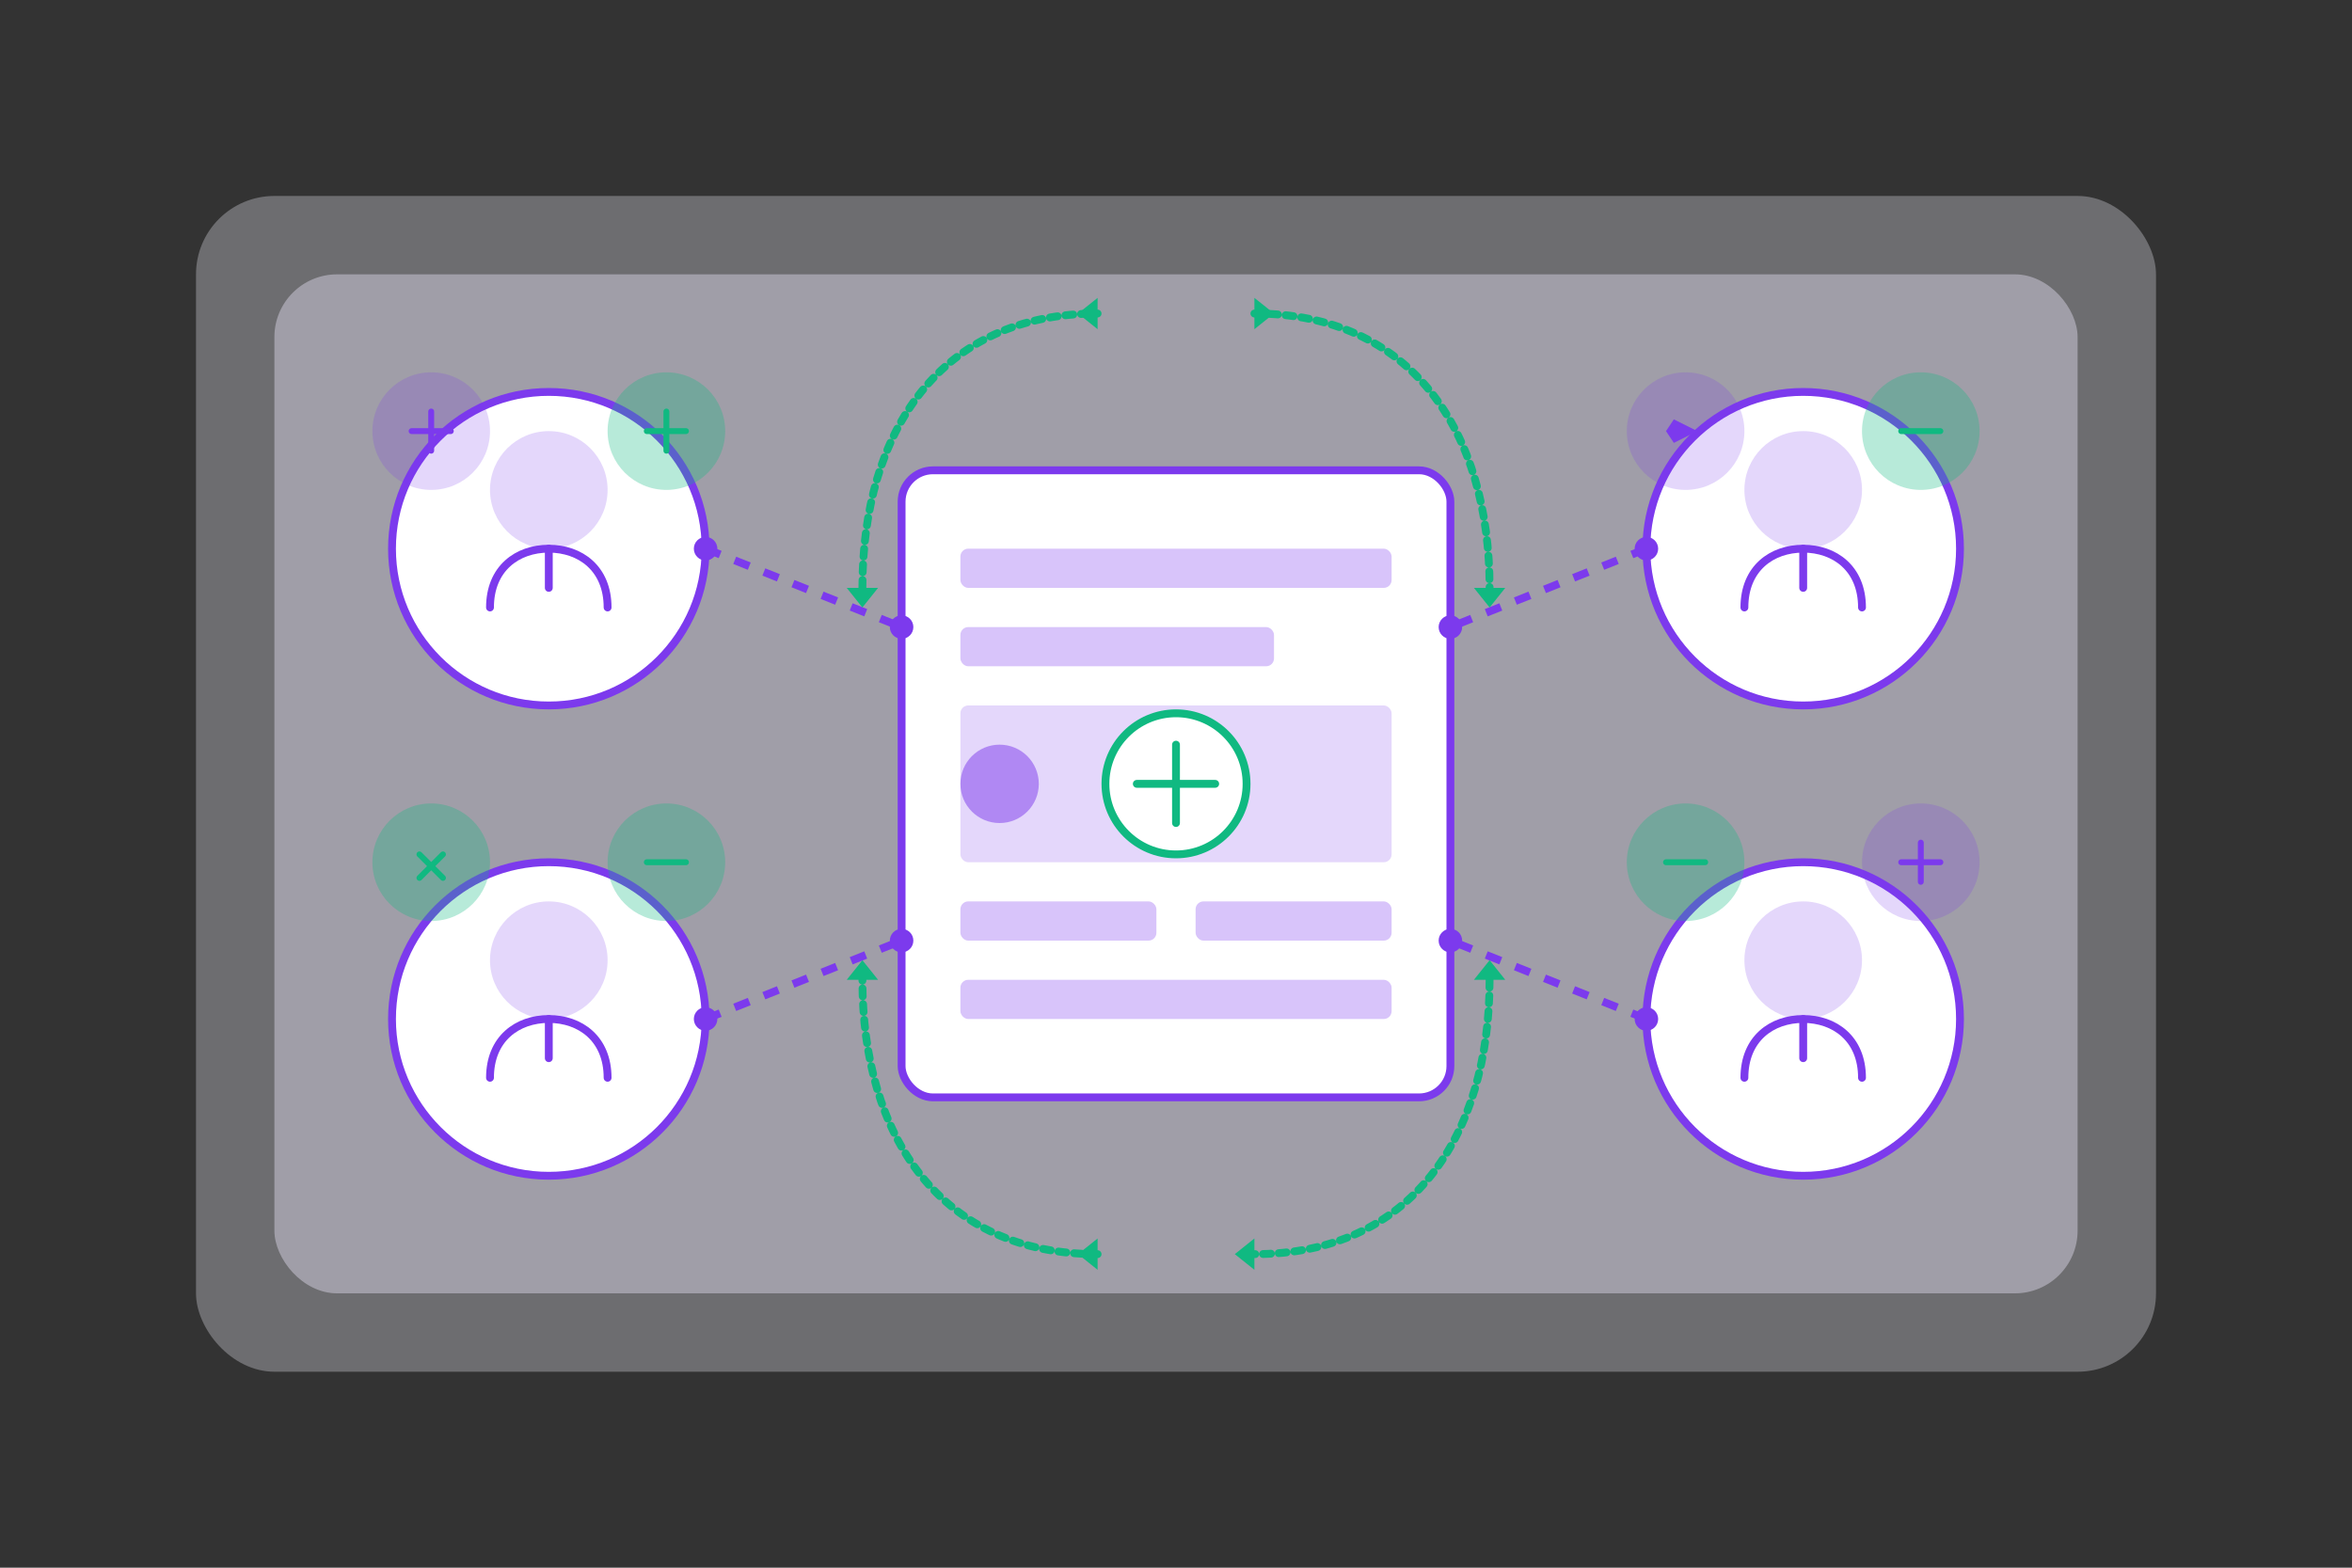 <?xml version="1.0" encoding="UTF-8"?>
<svg width="600" height="400" viewBox="0 0 600 400" fill="none" xmlns="http://www.w3.org/2000/svg">
  <rect x="0" y="0" width="600" height="400" fill="#333333" stroke="none"/>
  <!-- Background Elements -->
  <rect x="50" y="50" width="500" height="300" rx="20" fill="#F5F3FF" opacity="0.3"/>
  <rect x="70" y="70" width="460" height="260" rx="16" fill="#EDE9FE" opacity="0.4"/>
  
  <!-- Central Design Document -->
  <rect x="230" y="120" width="140" height="160" rx="8" fill="white" stroke="#7C3AED" stroke-width="2"/>
  <rect x="245" y="140" width="110" height="10" rx="2" fill="#7C3AED" opacity="0.3"/>
  <rect x="245" y="160" width="80" height="10" rx="2" fill="#7C3AED" opacity="0.3"/>
  <rect x="245" y="180" width="110" height="40" rx="2" fill="#7C3AED" opacity="0.2"/>
  <circle cx="255" cy="200" r="10" fill="#7C3AED" opacity="0.5"/>
  <rect x="245" y="230" width="50" height="10" rx="2" fill="#7C3AED" opacity="0.3"/>
  <rect x="305" y="230" width="50" height="10" rx="2" fill="#7C3AED" opacity="0.3"/>
  <rect x="245" y="250" width="110" height="10" rx="2" fill="#7C3AED" opacity="0.3"/>

  <!-- Collaborative Elements -->
  
  <!-- Person 1 (Designer) -->
  <circle cx="140" cy="140" r="40" fill="white" stroke="#7C3AED" stroke-width="2"/>
  <circle cx="140" cy="125" r="15" fill="#7C3AED" opacity="0.2"/>
  <path d="M125 155C125 145 132 140 140 140C148 140 155 145 155 155" stroke="#7C3AED" stroke-width="2" stroke-linecap="round"/>
  <path d="M140 140V150" stroke="#7C3AED" stroke-width="2" stroke-linecap="round"/>
  <!-- Designer Tools -->
  <circle cx="110" cy="110" r="15" fill="#7C3AED" opacity="0.2"/>
  <path d="M105 110L115 110M110 105L110 115" stroke="#7C3AED" stroke-width="1.5" stroke-linecap="round"/>
  <circle cx="170" cy="110" r="15" fill="#10B981" opacity="0.3"/>
  <path d="M165 110H175M170 105V115" stroke="#10B981" stroke-width="1.5" stroke-linecap="round"/>
  <!-- Connection to document -->
  <path d="M180 140L230 160" stroke="#7C3AED" stroke-width="2" stroke-dasharray="4 4"/>
  <circle cx="180" cy="140" r="3" fill="#7C3AED"/>
  <circle cx="230" cy="160" r="3" fill="#7C3AED"/>

  <!-- Person 2 (Client) -->
  <circle cx="140" cy="260" r="40" fill="white" stroke="#7C3AED" stroke-width="2"/>
  <circle cx="140" cy="245" r="15" fill="#7C3AED" opacity="0.2"/>
  <path d="M125 275C125 265 132 260 140 260C148 260 155 265 155 275" stroke="#7C3AED" stroke-width="2" stroke-linecap="round"/>
  <path d="M140 260V270" stroke="#7C3AED" stroke-width="2" stroke-linecap="round"/>
  <!-- Client Feedback -->
  <circle cx="110" cy="220" r="15" fill="#10B981" opacity="0.3"/>
  <path d="M107 218L113 224M113 218L107 224" stroke="#10B981" stroke-width="1.5" stroke-linecap="round"/>
  <circle cx="170" cy="220" r="15" fill="#10B981" opacity="0.3"/>
  <path d="M165 220H175" stroke="#10B981" stroke-width="1.5" stroke-linecap="round"/>
  <!-- Connection to document -->
  <path d="M180 260L230 240" stroke="#7C3AED" stroke-width="2" stroke-dasharray="4 4"/>
  <circle cx="180" cy="260" r="3" fill="#7C3AED"/>
  <circle cx="230" cy="240" r="3" fill="#7C3AED"/>

  <!-- Person 3 (Developer) -->
  <circle cx="460" cy="140" r="40" fill="white" stroke="#7C3AED" stroke-width="2"/>
  <circle cx="460" cy="125" r="15" fill="#7C3AED" opacity="0.2"/>
  <path d="M445 155C445 145 452 140 460 140C468 140 475 145 475 155" stroke="#7C3AED" stroke-width="2" stroke-linecap="round"/>
  <path d="M460 140V150" stroke="#7C3AED" stroke-width="2" stroke-linecap="round"/>
  <!-- Developer Tools -->
  <circle cx="430" cy="110" r="15" fill="#7C3AED" opacity="0.2"/>
  <path d="M425 110L427 107L433 110L427 113L425 110Z" fill="#7C3AED"/>
  <circle cx="490" cy="110" r="15" fill="#10B981" opacity="0.3"/>
  <path d="M485 110L495 110" stroke="#10B981" stroke-width="1.5" stroke-linecap="round"/>
  <!-- Connection to document -->
  <path d="M420 140L370 160" stroke="#7C3AED" stroke-width="2" stroke-dasharray="4 4"/>
  <circle cx="420" cy="140" r="3" fill="#7C3AED"/>
  <circle cx="370" cy="160" r="3" fill="#7C3AED"/>

  <!-- Person 4 (Marketing) -->
  <circle cx="460" cy="260" r="40" fill="white" stroke="#7C3AED" stroke-width="2"/>
  <circle cx="460" cy="245" r="15" fill="#7C3AED" opacity="0.2"/>
  <path d="M445 275C445 265 452 260 460 260C468 260 475 265 475 275" stroke="#7C3AED" stroke-width="2" stroke-linecap="round"/>
  <path d="M460 260V270" stroke="#7C3AED" stroke-width="2" stroke-linecap="round"/>
  <!-- Marketing Tools -->
  <circle cx="430" cy="220" r="15" fill="#10B981" opacity="0.3"/>
  <path d="M425 220L435 220" stroke="#10B981" stroke-width="1.5" stroke-linecap="round"/>
  <circle cx="490" cy="220" r="15" fill="#7C3AED" opacity="0.2"/>
  <path d="M485 220H495M490 215V225" stroke="#7C3AED" stroke-width="1.5" stroke-linecap="round"/>
  <!-- Connection to document -->
  <path d="M420 260L370 240" stroke="#7C3AED" stroke-width="2" stroke-dasharray="4 4"/>
  <circle cx="420" cy="260" r="3" fill="#7C3AED"/>
  <circle cx="370" cy="240" r="3" fill="#7C3AED"/>

  <!-- Central Collaboration Indicator -->
  <circle cx="300" cy="200" r="18" fill="white" stroke="#10B981" stroke-width="2"/>
  <path d="M290 200H310M300 190V210" stroke="#10B981" stroke-width="2" stroke-linecap="round"/>

  <!-- Process Arrows -->
  <path d="M320 80C360 80 380 110 380 150" stroke="#10B981" stroke-width="2" stroke-linecap="round" stroke-dasharray="2 2"/>
  <path d="M380 250C380 290 360 320 320 320" stroke="#10B981" stroke-width="2" stroke-linecap="round" stroke-dasharray="2 2"/>
  <path d="M280 320C240 320 220 290 220 250" stroke="#10B981" stroke-width="2" stroke-linecap="round" stroke-dasharray="2 2"/>
  <path d="M220 150C220 110 240 80 280 80" stroke="#10B981" stroke-width="2" stroke-linecap="round" stroke-dasharray="2 2"/>

  <!-- Arrows at Circle Ends -->
  <path d="M325 80L320 76L320 84L325 80Z" fill="#10B981"/>
  <path d="M380 155L384 150L376 150L380 155Z" fill="#10B981"/>
  <path d="M380 245L376 250L384 250L380 245Z" fill="#10B981"/>
  <path d="M315 320L320 324L320 316L315 320Z" fill="#10B981"/>
  <path d="M275 320L280 316L280 324L275 320Z" fill="#10B981"/>
  <path d="M220 245L216 250L224 250L220 245Z" fill="#10B981"/>
  <path d="M220 155L224 150L216 150L220 155Z" fill="#10B981"/>
  <path d="M275 80L280 84L280 76L275 80Z" fill="#10B981"/>
</svg>

